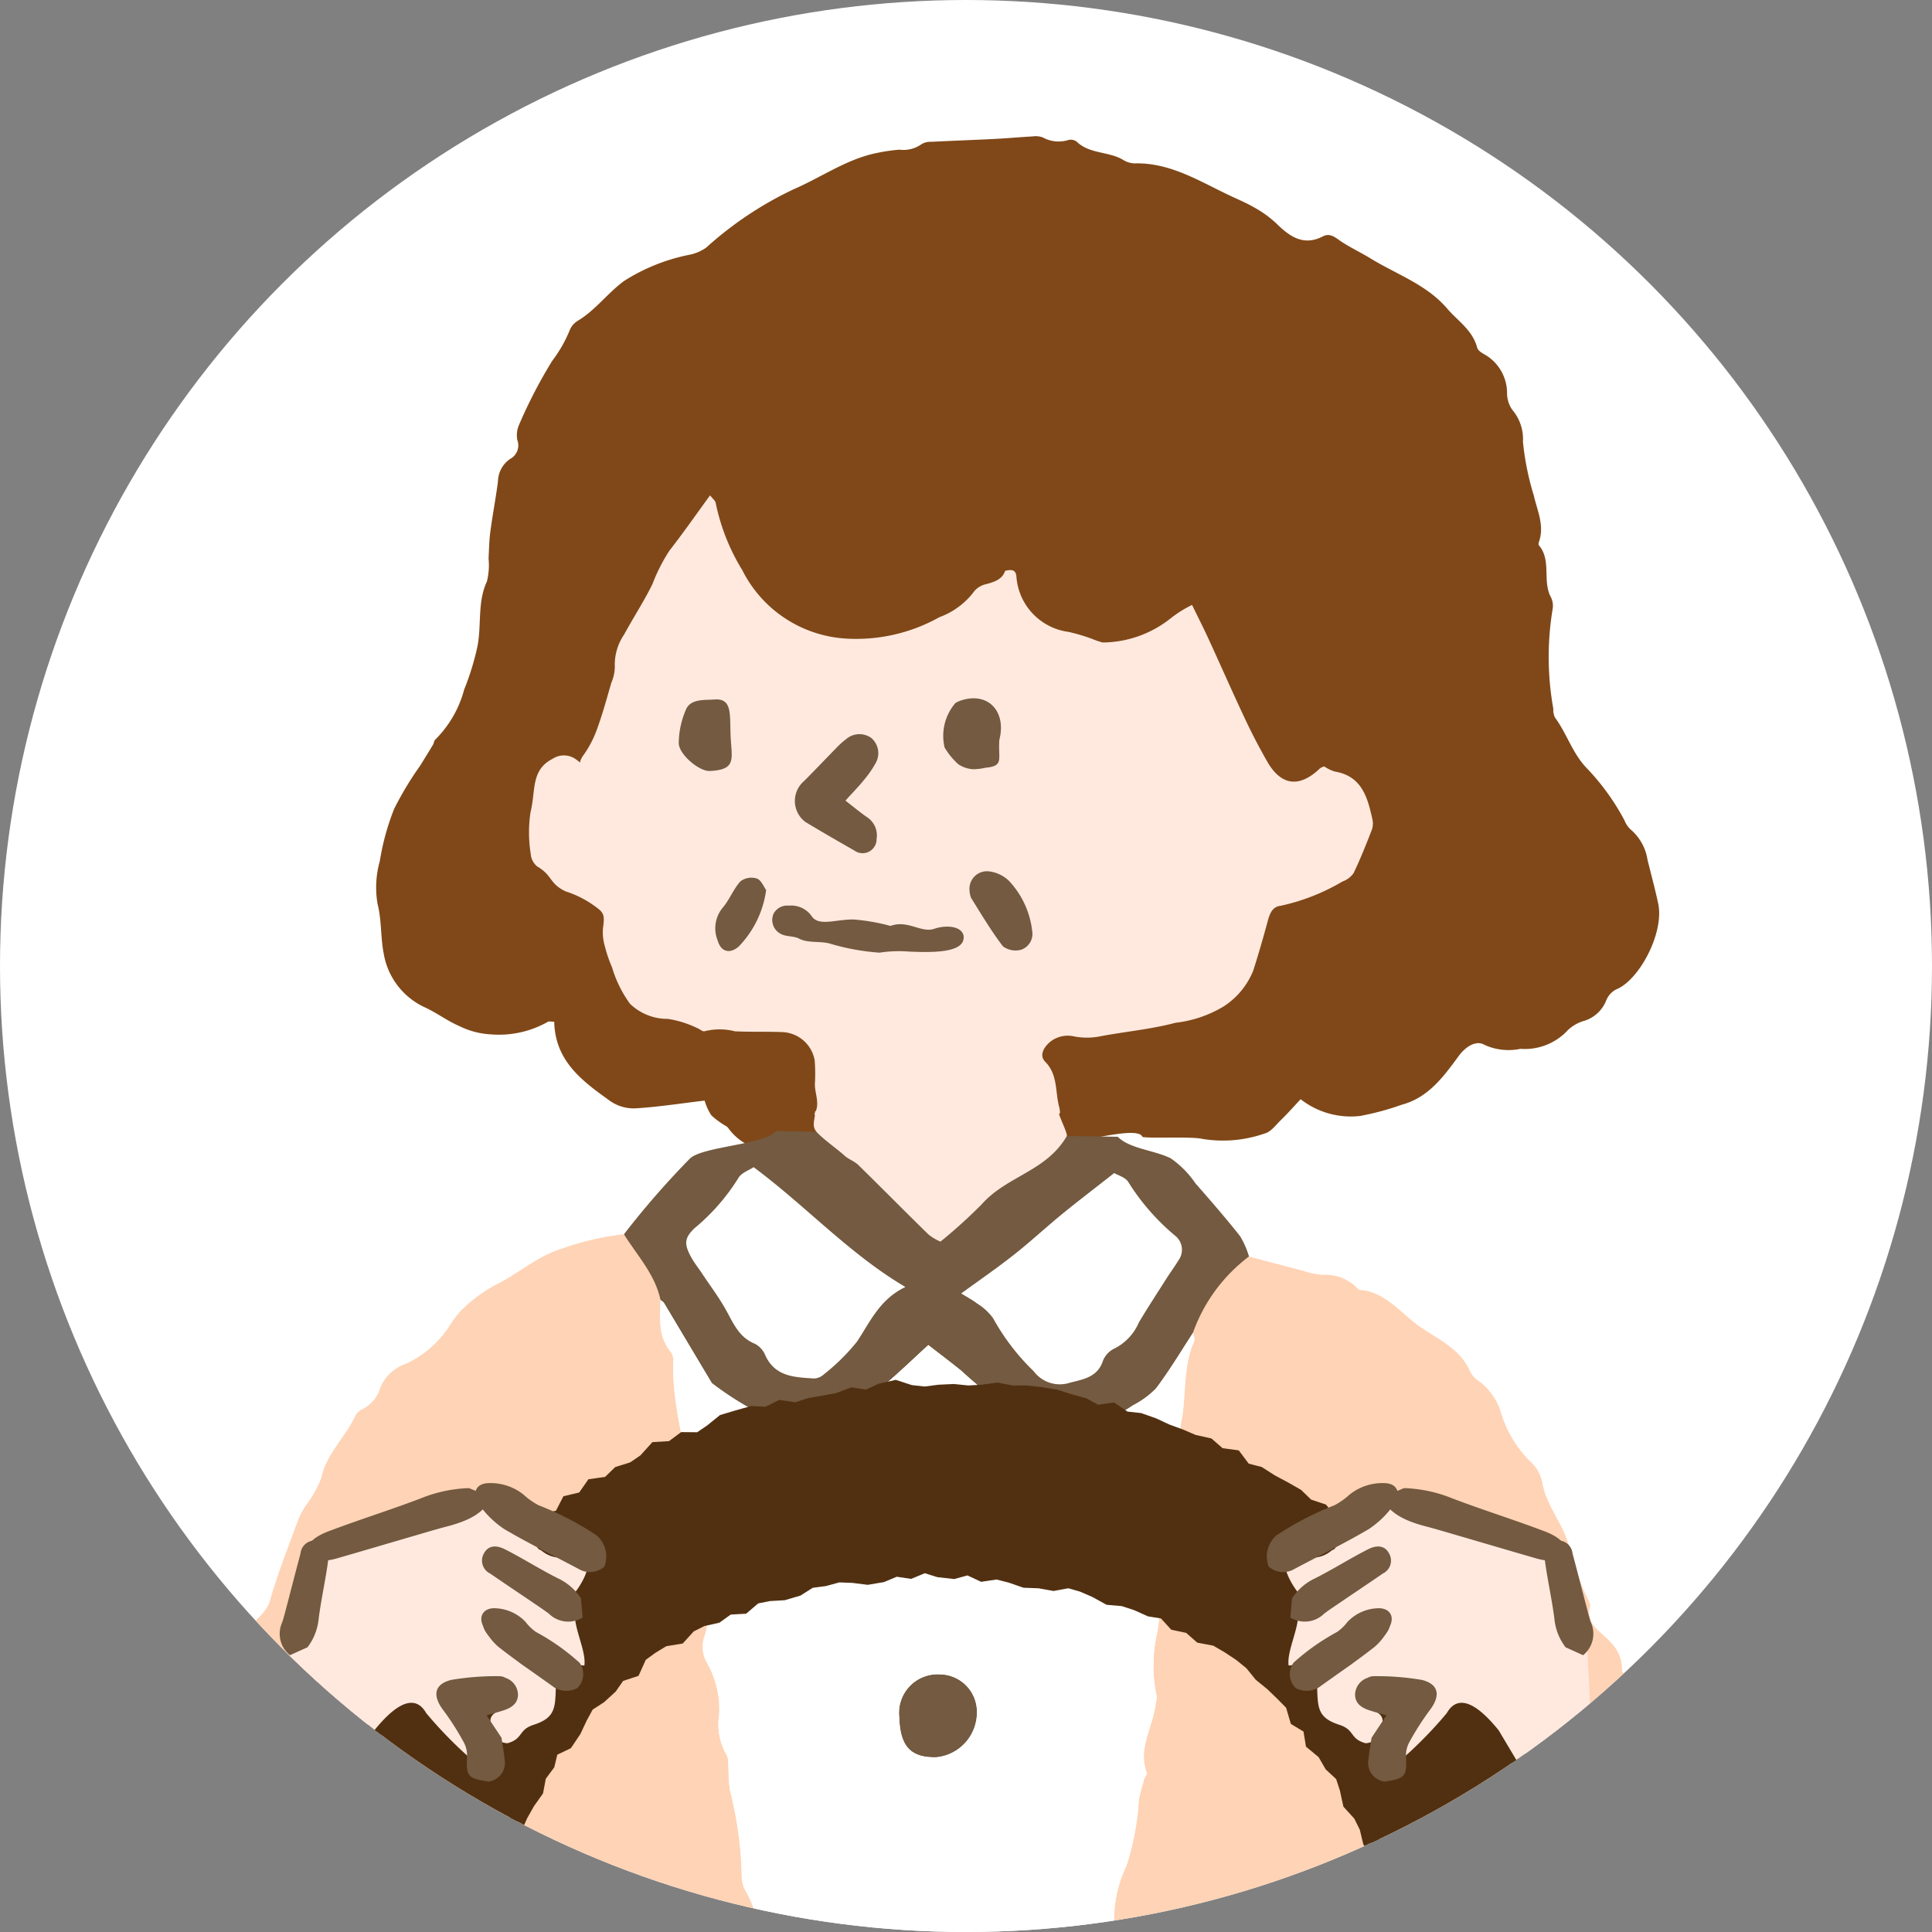 <svg xmlns="http://www.w3.org/2000/svg" xmlns:xlink="http://www.w3.org/1999/xlink" width="120" height="120" viewBox="0 0 120 120">
  <rect x="0" y="0" width="120" height="120" fill="#808080" stroke="none"/>
  <defs>
    <clipPath id="clip-path">
      <circle id="楕円形_64" data-name="楕円形 64" cx="60" cy="60" r="60" transform="translate(-0.001 -0.001)" fill="#fff" stroke="#707070" stroke-width="1" opacity="0.5"/>
    </clipPath>
    <clipPath id="clip-path-2">
      <rect id="長方形_677" data-name="長方形 677" width="96.874" height="117.484" fill="none"/>
    </clipPath>
  </defs>
  <g id="inCamera_img1" transform="translate(-512.999 -5448)">
    <circle id="楕円形_67" data-name="楕円形 67" cx="60" cy="60" r="60" transform="translate(512.999 5448)" fill="#fff"/>
    <g id="マスクグループ_40" data-name="マスクグループ 40" transform="translate(513 5448)" clip-path="url(#clip-path)">
      <g id="グループ_1251" data-name="グループ 1251" transform="translate(9.083 8.466)">
        <g id="グループ_1246" data-name="グループ 1246" transform="translate(0 0)" clip-path="url(#clip-path-2)">
          <path id="パス_7675" data-name="パス 7675" d="M43.891,62.705c-.794.768-2.316-1.033-3.292,0a1.776,1.776,0,0,1-1.452.615,10.9,10.9,0,0,1-1.745.016c-1.456-.215-2.97-.324-4-1.663a.778.778,0,0,0-.143-.167,5.1,5.1,0,0,1-.964-.7,3.351,3.351,0,0,1-.414-.912c-1.491.175-2.9.4-4.318.482a2.555,2.555,0,0,1-1.538-.448c-1.7-1.22-3.43-2.455-3.486-4.93-.2,0-.33-.044-.4.006a6.162,6.162,0,0,1-3.529.777,4.988,4.988,0,0,1-1.961-.514c-.728-.311-1.38-.805-2.1-1.144a4.493,4.493,0,0,1-2.6-3.356c-.2-1.012-.127-2.091-.382-3.082a6.035,6.035,0,0,1,.138-2.664,15.264,15.264,0,0,1,.894-3.252,20.356,20.356,0,0,1,1.6-2.659c.274-.442.548-.882.815-1.328.057-.1.057-.244.133-.306a6.881,6.881,0,0,0,1.8-3.119,16.156,16.156,0,0,0,.834-2.73c.244-1.32-.015-2.71.579-3.985a4.21,4.21,0,0,0,.1-1.422c.031-.558.037-1.119.112-1.671.138-1.04.338-2.072.473-3.114a1.725,1.725,0,0,1,.773-1.407.945.945,0,0,0,.431-1.155,1.611,1.611,0,0,1,.114-.974,30.292,30.292,0,0,1,2.052-3.954,8.344,8.344,0,0,0,1.079-1.883,1.2,1.2,0,0,1,.488-.592c1.11-.655,1.874-1.741,2.9-2.488A11.824,11.824,0,0,1,30.9,7.365a2.772,2.772,0,0,0,1.076-.449,22.226,22.226,0,0,1,5.441-3.63c1.73-.747,3.3-1.883,5.184-2.255a10.317,10.317,0,0,1,1.389-.2A1.915,1.915,0,0,0,45.335.5a1.061,1.061,0,0,1,.621-.158c1.334-.068,2.671-.114,4-.182.76-.039,1.518-.11,2.279-.152a1.339,1.339,0,0,1,.641.057,2.031,2.031,0,0,0,1.582.17.609.609,0,0,1,.52.088c.816.791,1.98.6,2.885,1.134a1.435,1.435,0,0,0,.712.225c2.209-.062,4.027,1.1,5.93,2,.529.25,1.073.475,1.575.773a6.7,6.7,0,0,1,1.318.964c.838.823,1.687,1.415,2.891.794.467-.241.805.112,1.181.355.575.373,1.2.667,1.785,1.025,1.613.988,3.468,1.613,4.74,3.1.656.769,1.584,1.34,1.87,2.435.046.177.289.329.473.429a2.764,2.764,0,0,1,1.383,2.4A1.8,1.8,0,0,0,82.055,17a2.8,2.8,0,0,1,.653,1.977,17.059,17.059,0,0,0,.679,3.349c.212.938.669,1.849.317,2.856-.024.067-.041.179-.006.22.8.936.2,2.223.748,3.228a1.2,1.2,0,0,1,.1.767,18.237,18.237,0,0,0,.047,6.153,1.182,1.182,0,0,0,.1.546c.745,1,1.094,2.252,2,3.172a14.493,14.493,0,0,1,2.315,3.209,1.623,1.623,0,0,0,.363.556,3.08,3.08,0,0,1,1.073,1.9c.224.908.47,1.811.665,2.725.388,1.824-1.187,4.759-2.6,5.325a1.316,1.316,0,0,0-.633.7,2.146,2.146,0,0,1-1.327,1.246,2.468,2.468,0,0,0-1.038.575,3.629,3.629,0,0,1-2.956,1.175,3.592,3.592,0,0,1-2.228-.244c-.546-.321-1.2.127-1.617.7-.942,1.287-1.894,2.582-3.528,3.015a16.724,16.724,0,0,1-2.6.7A5.061,5.061,0,0,1,68.9,59.809c-.433.46-.818.9-1.232,1.3-.314.306-.622.735-1,.828a7.864,7.864,0,0,1-3.844.341c-.667-.164-3.058-.027-3.741-.121-.325-.833-4.718.7-4.93.1" transform="translate(2.801 0)" fill="#804818"/>
          <path id="パス_7676" data-name="パス 7676" d="M52.09,56.275a4.74,4.74,0,0,1-1.5,1.145,24.474,24.474,0,0,0-2.7,2,15.168,15.168,0,0,1-2.979,2.18,1.2,1.2,0,0,1-1.506-.107c-.911-.767-1.816-1.543-2.766-2.259-1.162-.876-2.372-1.689-3.553-2.54a1.359,1.359,0,0,1-.251-.357c.4-.653-.035-1.324.035-1.99a10.566,10.566,0,0,0-.02-1.33,2.125,2.125,0,0,0-2.043-1.76c-.968-.037-1.939,0-2.906-.047a3.871,3.871,0,0,0-1.887-.006c-.112.049-.32-.152-.493-.21a6.357,6.357,0,0,0-1.788-.556,3.351,3.351,0,0,1-2.353-.937,7.424,7.424,0,0,1-1.119-2.27,8.6,8.6,0,0,1-.459-1.359,2.98,2.98,0,0,1-.1-1.075c.123-.9.049-.973-.66-1.467a6.31,6.31,0,0,0-1.654-.809c-1.043-.489-.784-.967-1.776-1.554a1.107,1.107,0,0,1-.4-.783A8.39,8.39,0,0,1,19.2,37.6c.337-1.342,0-2.622,1.38-3.32a1.264,1.264,0,0,1,1.46.052c.907.637-.207.6.457-.286a6.636,6.636,0,0,0,.86-1.68c.334-.916.586-1.862.861-2.8a2.635,2.635,0,0,0,.218-.982,3.328,3.328,0,0,1,.58-2.023c.569-1.053,1.232-2.057,1.756-3.129a10.945,10.945,0,0,1,1.06-2.083c.849-1.086,1.636-2.22,2.52-3.43.161.212.331.335.351.479a12.84,12.84,0,0,0,1.649,4.166A7.721,7.721,0,0,0,38.7,26.81a10.576,10.576,0,0,0,5.891-1.32,4.727,4.727,0,0,0,2.2-1.653,1.383,1.383,0,0,1,.759-.413c.482-.144.946-.276,1.13-.818.342-.07.673-.119.7.382A3.739,3.739,0,0,0,52.608,26.4a11.074,11.074,0,0,1,1.486.441,5.346,5.346,0,0,0,.637.218,6.856,6.856,0,0,0,4.2-1.477,7.329,7.329,0,0,1,1.358-.856c.377.775.714,1.439,1.025,2.114.765,1.665,1.5,3.343,2.282,5,.416.885.87,1.753,1.353,2.6.866,1.526,2.011,1.665,3.288.434a1.072,1.072,0,0,1,.259-.119,2.424,2.424,0,0,0,.655.319c1.678.281,2.036,1.594,2.336,2.951a1.2,1.2,0,0,1-.027.656c-.353.91-.714,1.821-1.137,2.7a1.412,1.412,0,0,1-.693.524,12.877,12.877,0,0,1-3.858,1.512c-.514.056-.67.523-.794.987q-.409,1.521-.885,3.024a4.762,4.762,0,0,1-1.824,2.225,7.387,7.387,0,0,1-3,1.024c-1.607.427-3.242.558-4.853.875a4.243,4.243,0,0,1-1.424-.02,1.757,1.757,0,0,0-1.578.383c-.377.348-.609.818-.245,1.186.806.818.607,1.888.874,2.836a2.323,2.323,0,0,1,.047.336" transform="translate(4.668 4.381)" fill="#ffe9df"/>
          <path id="パス_7677" data-name="パス 7677" d="M41.09,37.869A1.089,1.089,0,0,1,42.358,36.7a2.146,2.146,0,0,1,1.19.589A5.446,5.446,0,0,1,44.984,40.4a1.039,1.039,0,0,1-.7,1.164,1.315,1.315,0,0,1-1.12-.218c-.724-.948-1.338-1.982-1.972-3a1.29,1.29,0,0,1-.1-.477" transform="translate(10.044 8.964)" fill="#735a40"/>
          <path id="パス_7678" data-name="パス 7678" d="M31.558,37.771a6.253,6.253,0,0,1-1.714,3.518c-.559.47-1.1.311-1.293-.376a2,2,0,0,1,.295-2.028c.432-.5.673-1.17,1.118-1.658a1.129,1.129,0,0,1,1.014-.173c.278.1.436.523.58.717" transform="translate(6.945 9.046)" fill="#735a40"/>
          <path id="パス_7679" data-name="パス 7679" d="M38.581,39.66c1.094-.4,1.914.46,2.735.174a2.474,2.474,0,0,1,.623-.126c.82-.058,1.317.3,1.171.838-.22.806-2.1.759-3.36.706a7.928,7.928,0,0,0-1.844.067,14.3,14.3,0,0,1-3.086-.564c-.567-.167-1.37-.015-1.911-.309-.3-.163-.783-.117-1.094-.273a.971.971,0,0,1-.492-1.268.95.95,0,0,1,.947-.506,1.551,1.551,0,0,1,1.426.657c.439.642,1.445.2,2.591.2a12.523,12.523,0,0,1,2.294.4" transform="translate(7.638 9.387)" fill="#735a40"/>
          <path id="パス_7680" data-name="パス 7680" d="M35.515,33.967c.526.407.915.737,1.333,1.023a1.352,1.352,0,0,1,.6,1.365.869.869,0,0,1-1.385.709c-1.018-.58-2.033-1.166-3.038-1.772a1.627,1.627,0,0,1-.081-2.541c.657-.658,1.3-1.335,1.95-2a5.482,5.482,0,0,1,.666-.607,1.26,1.26,0,0,1,1.569-.06,1.241,1.241,0,0,1,.268,1.541,6.586,6.586,0,0,1-.767,1.1c-.3.373-.64.716-1.113,1.238" transform="translate(7.914 7.295)" fill="#735a40"/>
          <path id="パス_7681" data-name="パス 7681" d="M29.8,30.38c.06,1.4.4,2.093-1.292,2.17-.681.031-1.977-1.08-1.929-1.776a5.362,5.362,0,0,1,.479-2.111c.322-.6,1.131-.51,1.758-.554,1.1-.076.927.946.983,2.27" transform="translate(6.496 6.871)" fill="#735a40"/>
          <path id="パス_7682" data-name="パス 7682" d="M43.273,30.624c.448-1.786-.719-2.959-2.323-2.458a1.661,1.661,0,0,0-.411.18,3.135,3.135,0,0,0-.67,2.759,4.455,4.455,0,0,0,.851,1.04,1.862,1.862,0,0,0,.916.31,3.516,3.516,0,0,0,.775-.093c1.171-.11.77-.515.861-1.738" transform="translate(9.717 6.857)" fill="#735a40"/>
          <path id="パス_7683" data-name="パス 7683" d="M54.515,50.005c.738.747,2.236.82,3.29,1.338A6.019,6.019,0,0,1,59.341,52.9c.948,1.08,1.888,2.16,2.775,3.284a5.5,5.5,0,0,1,.553,1.263q-1.738,2.371-3.477,4.733c-.754,1.159-1.466,2.352-2.3,3.458a5.566,5.566,0,0,1-1.422,1.045c-.447.3-.921.579-1.4.834a5.552,5.552,0,0,1-1.238.553,6.648,6.648,0,0,1-1.51.141,2.319,2.319,0,0,1-.957-.123,20.877,20.877,0,0,1-2.994-1.43A27.969,27.969,0,0,1,44.8,64.545c-.65-.526-1.317-1.027-2.053-1.6-.879.8-2.011,1.9-3.213,2.887a9.013,9.013,0,0,1-1.836.993,18.829,18.829,0,0,1-1.869.886,2.943,2.943,0,0,1-1.08.123c-.457-.009-.913-.088-1.378-.123A19.684,19.684,0,0,1,29.3,65.309c-.992-1.659-1.984-3.326-2.975-4.986-.044-.07-.141-.113-.21-.175-.641-1.062-1.282-2.124-1.905-3.2a7.009,7.009,0,0,1-.368-.886,52.693,52.693,0,0,1,4.108-4.714c.808-.747,4.632-.851,5.342-1.695" transform="translate(5.828 12.136)" fill="#735a40"/>
          <path id="パス_7684" data-name="パス 7684" d="M48.533,48.59c-.173.078.594,1.468.494,1.639-1.272,2.189-3.7,2.455-5.273,4.221a31.051,31.051,0,0,1-2.57,2.326,3.167,3.167,0,0,1-.753-.455c-1.457-1.421-2.888-2.878-4.343-4.3-.25-.245-.6-.351-.857-.585-.521-.465-1.185-.912-1.682-1.412-.427-.429-.131-.833-.149-1.349" transform="translate(8.144 11.878)" fill="#ffe9df"/>
          <path id="パス_7685" data-name="パス 7685" d="M38.947,102.256c-.009.246-.009.492-.009.773a12.289,12.289,0,0,1-1.756.377c-1.624.123-3.248.184-4.863.246a2.39,2.39,0,0,1-.974-.054c-1.659-.684-3.3-.245-4.943.026a3.833,3.833,0,0,1-.842.054c-2.423-.1-4.846-.229-7.269-.3a14.613,14.613,0,0,0-2.906.132,14.839,14.839,0,0,1-3.995-.264,16.029,16.029,0,0,0-2.343.062c-1.5.1-5.79-.887-6.4-2.247-.168-.361-2.761-.87-2.638-1.221a8.555,8.555,0,0,0,.254-3.4A22.776,22.776,0,0,1,.592,93.4c.045-.509.017-1.009.017-1.518,0-.422-.141-.913.027-1.247a17.432,17.432,0,0,0,1.877-4.117c.148-.9,1.314-1.827,1.393-2.739a1.911,1.911,0,0,1,.316-.913,2.475,2.475,0,0,0,.325-1.414c.08-1.29,2.761-2.6,3.121-3.837.492-1.737,1.167-3.432,1.791-5.135a5.093,5.093,0,0,1,.465-.852,6.636,6.636,0,0,0,.948-1.694c.316-1.483,1.449-2.476,2.072-3.767a1.021,1.021,0,0,1,.474-.5,2.132,2.132,0,0,0,1.124-1.351,2.643,2.643,0,0,1,1.58-1.466,6.5,6.5,0,0,0,2.748-2.406,5.619,5.619,0,0,1,.754-.974,9.486,9.486,0,0,1,1.994-1.483c1.466-.7,2.659-1.844,4.275-2.318a17,17,0,0,1,3.776-.869c.825,1.325,1.94,2.493,2.274,4.09-.019,1.115-.167,2.256.632,3.213a.863.863,0,0,1,.167.528c-.132,3.335,1.193,6.47,1.237,9.8a45.11,45.11,0,0,0,.861,5.777,3.629,3.629,0,0,1-.141,1.5,1.991,1.991,0,0,0,.141,1.73,5.841,5.841,0,0,1,.745,3.239,3.739,3.739,0,0,0,.439,2.423c.184.273.114.729.149,1.1a7.905,7.905,0,0,0,.078,1.115,23.5,23.5,0,0,1,.738,5.311,1.84,1.84,0,0,0,.219.93,6.739,6.739,0,0,1,.913,3.618c0,.518-.071,1.027.57,1.3.158.061.22.483.238.747.017.334.017.676.017,1.044" transform="translate(0 13.395)" fill="#ffd3b5"/>
          <path id="パス_7686" data-name="パス 7686" d="M85.228,100.482c-.106,1.018-4.006,2.018-4.155,3.142-1.088-.087-2.211.606-3.283-.21-2.213.054-4.407-.913-6.637-.07a3.8,3.8,0,0,1-1.379.026c-.974-.017-1.94-.061-2.914-.071-.368,0-.8.194-1.105.062-1.449-.589-2.854-.175-4.3-.009a25.419,25.419,0,0,1-3.046-.158c-3.09-.017-6.171,0-9.261-.009-.457,0-.922-.054-1.44-.1a4.017,4.017,0,0,1-.106-1.106,5.2,5.2,0,0,1,.483-2.036,3.369,3.369,0,0,0,.474-1.695,7.8,7.8,0,0,1,.684-4.486,16.18,16.18,0,0,0,.773-4.09c.078-.448.219-.886.342-1.325.035-.132.184-.281.149-.377-.58-1.554.431-2.888.562-4.346a1.171,1.171,0,0,0,.052-.413,9.019,9.019,0,0,1,.052-3.995c.368-2.668.571-5.364.87-8.042a5.961,5.961,0,0,1,.4-1.492,3.388,3.388,0,0,0,.2-2.44,3.371,3.371,0,0,1,.071-1.378c.228-1.554.078-3.178.728-4.67.071-.149-.035-.37-.061-.554a10.213,10.213,0,0,1,3.476-4.731c1.124.3,2.247.6,3.362.886a4.636,4.636,0,0,0,1.23.255,2.79,2.79,0,0,1,2.15.834c.035.035.071.088.106.1,1.449.087,2.361,1.176,3.371,1.984,1.193.966,2.8,1.483,3.493,3.038a1.512,1.512,0,0,0,.545.623,3.779,3.779,0,0,1,1.412,2.036,7.246,7.246,0,0,0,1.783,2.959,2.347,2.347,0,0,1,.763,1.308c.264,1.572,1.466,2.739,1.747,4.319a17.446,17.446,0,0,0,1.106,2.975c.052.132.158.281.123.395-.483,1.741,2.025,1.753,1.981,4.038-.009.281,2.77,1.807,2.9,2.1a4.209,4.209,0,0,1,.342.895c.334,1.686.667,2.127.966,3.822a24.031,24.031,0,0,1,.57,6.355,28.738,28.738,0,0,0,.325,4.547,5.883,5.883,0,0,1,.088,1.106" transform="translate(11.634 13.668)" fill="#ffd3b5"/>
          <path id="パス_7687" data-name="パス 7687" d="M42.411,79.091a2.8,2.8,0,0,1-2.529,2.827c-1.588.035-2.247-.677-2.3-2.476a2.4,2.4,0,0,1,2.537-2.677,2.329,2.329,0,0,1,2.291,2.326" transform="translate(9.186 18.765)" fill="#735a40"/>
          <path id="パス_7688" data-name="パス 7688" d="M42.376,67.631C42.315,69.185,41.744,70,40.8,70.16A2.873,2.873,0,0,1,37.732,68.7a1.151,1.151,0,0,1-.113-.536A3.47,3.47,0,0,1,39.1,65.734a2.152,2.152,0,0,1,2.265.062,2.051,2.051,0,0,1,1.009,1.834" transform="translate(9.195 15.995)" fill="#735a40"/>
          <path id="パス_7689" data-name="パス 7689" d="M31.135,51.449c3.293,2.453,5.948,5.391,9.429,7.446-1.594.762-2.178,2.145-2.993,3.374a12.514,12.514,0,0,1-2.061,2.043.956.956,0,0,1-.622.265c-1.2-.078-2.425-.1-3.033-1.456a1.4,1.4,0,0,0-.64-.7c-.967-.388-1.319-1.236-1.771-2.056s-1.014-1.559-1.529-2.335c-.231-.348-.5-.679-.691-1.047-.424-.794-.361-1.152.235-1.734a12.812,12.812,0,0,0,2.713-3.095c.183-.348.7-.521.962-.7" transform="translate(6.588 12.577)" fill="#fff"/>
          <path id="パス_7690" data-name="パス 7690" d="M40.677,59.223c1.183-.864,2.256-1.6,3.277-2.406s1.96-1.681,2.959-2.5c1.028-.84,2.086-1.645,3.265-2.572.223.137.717.266.887.575a13.98,13.98,0,0,0,2.89,3.31,1.11,1.11,0,0,1,.235,1.508c-.244.4-.519.772-.769,1.165-.574.9-1.159,1.8-1.706,2.712a3.249,3.249,0,0,1-1.476,1.607,1.445,1.445,0,0,0-.757.775c-.356,1.114-1.373,1.17-2.213,1.416a2.027,2.027,0,0,1-2.093-.76,13.871,13.871,0,0,1-2.519-3.29,3.46,3.46,0,0,0-1.01-.925c-.24-.192-.519-.333-.971-.616" transform="translate(9.943 12.649)" fill="#fff"/>
          <path id="パス_7691" data-name="パス 7691" d="M58.811,60.666c.071-.149-.035-.368-.061-.553-.755,1.159-1.466,2.352-2.3,3.458a5.545,5.545,0,0,1-1.422,1.045c-.448.3-.922.579-1.4.834A5.526,5.526,0,0,1,52.393,66a6.648,6.648,0,0,1-1.51.141,2.322,2.322,0,0,1-.957-.123,20.675,20.675,0,0,1-2.993-1.431,27.429,27.429,0,0,1-2.572-2.107c-.65-.526-1.317-1.027-2.055-1.6-.877.8-2.01,1.9-3.213,2.888a8.906,8.906,0,0,1-1.834.992,19.278,19.278,0,0,1-1.87.887,2.94,2.94,0,0,1-1.08.123c-.455-.009-.912-.088-1.378-.123a19.634,19.634,0,0,1-4.072-2.406c-.993-1.659-1.986-3.328-2.977-4.986-.044-.07-.142-.114-.212-.175-.017,1.115-.167,2.256.632,3.213a.854.854,0,0,1,.167.526c-.132,3.336,1.193,6.47,1.238,9.8a45.106,45.106,0,0,0,.86,5.777,3.608,3.608,0,0,1-.141,1.5,2,2,0,0,0,.141,1.73,5.842,5.842,0,0,1,.747,3.239,3.723,3.723,0,0,0,.439,2.423c.183.271.113.728.148,1.1a7.535,7.535,0,0,0,.081,1.114,23.651,23.651,0,0,1,.735,5.311,1.87,1.87,0,0,0,.219.931,6.728,6.728,0,0,1,.913,3.618c0,.518-.07,1.027.571,1.3.158.061.219.483.236.745.017.334.017.676.017,1.045H52.964a5.2,5.2,0,0,1,.483-2.037,3.387,3.387,0,0,0,.474-1.694,7.8,7.8,0,0,1,.684-4.486,16.2,16.2,0,0,0,.773-4.092c.078-.447.219-.886.342-1.325.035-.132.184-.281.149-.377-.58-1.554.431-2.888.561-4.346a1.145,1.145,0,0,0,.054-.413,9.032,9.032,0,0,1,.052-3.993c.368-2.669.571-5.365.869-8.042a6.017,6.017,0,0,1,.4-1.492,3.382,3.382,0,0,0,.2-2.44,3.355,3.355,0,0,1,.071-1.379c.229-1.554.078-3.178.728-4.67M42.026,67.532a2.149,2.149,0,0,1,2.265.061A2.051,2.051,0,0,1,45.3,69.427c-.061,1.554-.631,2.371-1.57,2.529A2.872,2.872,0,0,1,40.657,70.5a1.148,1.148,0,0,1-.114-.535,3.469,3.469,0,0,1,1.483-2.432M42.8,86.484c-1.59.035-2.249-.676-2.3-2.475a2.4,2.4,0,0,1,2.536-2.678,2.33,2.33,0,0,1,2.292,2.326A2.8,2.8,0,0,1,42.8,86.484" transform="translate(6.27 14.199)" fill="#fff"/>
          <path id="パス_7692" data-name="パス 7692" d="M18.753,99.121l.128-.647.127-.89.24-.871.342-.847-.2-.951.446-.819.183-.874.187-.875.049-.923.219-.877.521-.763.367-.816.438-.782.521-.733.173-.915.534-.722.22-.918.935-.446.492-.733.388-.826.437-.8.775-.5.655-.6.521-.75.91-.3.413-.915L29.5,78.5l.769-.467.947-.157.63-.693.8-.4.892-.2.74-.53L35.211,76l.723-.616.88-.175.908-.053.851-.251.8-.506.891-.116.87-.24.906.034.91.114.88-.148.866-.363.9.132.886-.368.912.286.9.1.907-.248.879.411.908-.136.879.224.862.3.895.032.876.158.946-.174.865.248.831.36.8.442.908.08.847.279.814.366.912.144.65.712.9.194.684.6L64.6,78l.782.455.755.5.7.567.575.712.7.57.647.625.632.641.275.938.816.492.162.983.711.59.446.772.688.637.282.862.194.894.632.693.4.805.21.879.459.793.226.874.265.855-.173.963.325.841.07.9.419.831-.309.951.207.87.3.77.891.029.932-.122.928.4.93.1.932-.534.931.453h.93l.928-.292.933-.051.935-.177.938.273.887-.117.093-.762-.25-.881.029-.915-.039-.911-.222-.881L86.482,94l-.34-.85.05-.947-.4-.83-.2-.887-.448-.805L85,88.77l-.161-.91-.692-.7L84.1,86.2l-.687-.681-.514-.75.041-1.037-.871-.554-.118-.972-.83-.553-.526-.727-.188-.956-.648-.646-.458-.782-.422-.816-.531-.735-.752-.549-.548-.721-.706-.576-.548-.724-.816-.453-.621-.651-.526-.76-.762-.5-.81-.428-.531-.778-.6-.711-.895-.3-.657-.636-.786-.449-.8-.426-.759-.487-.9-.23-.6-.8-.946-.128-.707-.617-.9-.2-.828-.356-.847-.309-.819-.382-.851-.3-.912-.1-.785-.526-.968.132-.818-.446-.871-.243-.869-.275-.895-.146-.9-.1-.91,0-.891-.175-.916.123-.9.051-.9-.091-.9.042-.9.117-.9-.1-.922-.3-.891.205-.864.4L42,62.946l-.864.324-.885.164-.885.154-.857.282-.961-.141-.825.412-.954-.045-.874.246-.871.26-.743.6-.762.519-.982-.009-.743.55-.973.058-.652.719-.748.51-.88.273-.666.645-.977.137-.559.8-.941.224-.463.9-.966.215-.689.587-.444.876-.953.275-.658.621-.553.73-.529.744-.743.533-.383.869-.6.663-.808.494-.745.561-.591.689-.138,1.018-.785.55-.151.981-.472.76-.569.7-.356.829-.637.676-.467.774-.3.856-.246.874-.378.813-.45.786-.638.726.139,1-.637.74-.251.871-.049.923-.147.891-.448.823-.044.913-.151.89-.1.9-.3.87-.1.9L7.575,99.6l1-.2.932.208.928-.223.93-.127.932-.143.931.453.93-.146.928-.209.933.11.935.261.9-.485Z" transform="translate(1.852 15.274)" fill="#513011"/>
          <path id="パス_7693" data-name="パス 7693" d="M18.753,99.121l.128-.647.127-.89.24-.871.342-.847-.2-.951.446-.819.183-.874.187-.875.049-.923.219-.877.521-.763.367-.816.438-.782.521-.733.173-.915.534-.722.22-.918.935-.446.492-.733.388-.826.437-.8.775-.5.655-.6.521-.75.91-.3.413-.915L29.5,78.5l.769-.467.947-.157.63-.693.8-.4.892-.2.74-.53L35.211,76l.723-.616.88-.175.908-.053.851-.251.8-.506.891-.116.87-.24.906.034.91.114.88-.148.866-.363.9.132.886-.368.912.286.9.1.907-.248.879.411.908-.136.879.224.862.3.895.032.876.158.946-.174.865.248.831.36.8.442.908.08.847.279.814.366.912.144.65.712.9.194.684.6L64.6,78l.782.455.755.5.7.567.575.712.7.57.647.625.632.641.275.938.816.492.162.983.711.59.446.772.688.637.282.862.194.894.632.693.4.805.21.879.459.793.226.874.265.855-.173.963.325.841.07.9.419.831-.309.951.207.87.3.77.891.029.932-.122.928.4.93.1.932-.534.931.453h.93l.928-.292.933-.051.935-.177.938.273.887-.117.093-.762-.25-.881.029-.915-.039-.911-.222-.881L86.482,94l-.34-.85.05-.947-.4-.83-.2-.887-.448-.805L85,88.77l-.161-.91-.692-.7L84.1,86.2l-.687-.681-.514-.75.041-1.037-.871-.554-.118-.972-.83-.553-.526-.727-.188-.956-.648-.646-.458-.782-.422-.816-.531-.735-.752-.549-.548-.721-.706-.576-.548-.724-.816-.453-.621-.651-.526-.76-.762-.5-.81-.428-.531-.778-.6-.711-.895-.3-.657-.636-.786-.449-.8-.426-.759-.487-.9-.23-.6-.8-.946-.128-.707-.617-.9-.2-.828-.356-.847-.309-.819-.382-.851-.3-.912-.1-.785-.526-.968.132-.818-.446-.871-.243-.869-.275-.895-.146-.9-.1-.91,0-.891-.175-.916.123-.9.051-.9-.091-.9.042-.9.117-.9-.1-.922-.3-.891.205-.864.4L42,62.946l-.864.324-.885.164-.885.154-.857.282-.961-.141-.825.412-.954-.045-.874.246-.871.26-.743.6-.762.519-.982-.009-.743.55-.973.058-.652.719-.748.51-.88.273-.666.645-.977.137-.559.8-.941.224-.463.9-.966.215-.689.587-.444.876-.953.275-.658.621-.553.73-.529.744-.743.533-.383.869-.6.663-.808.494-.745.561-.591.689-.138,1.018-.785.55-.151.981-.472.76-.569.7-.356.829-.637.676-.467.774-.3.856-.246.874-.378.813-.45.786-.638.726.139,1-.637.74-.251.871-.049.923-.147.891-.448.823-.044.913-.151.89-.1.9-.3.87-.1.9L7.575,99.6l1-.2.932.208.928-.223.93-.127.932-.143.931.453.93-.146.928-.209.933.11.935.261.9-.485Z" transform="translate(1.852 15.274)" fill="none" stroke="#513011" stroke-miterlimit="10" stroke-width="1"/>
          <path id="パス_7694" data-name="パス 7694" d="M76.4,88.338c-.136-1.213-.319-2.423-.4-3.64-.159-2.433-.26-4.87-.386-7.3-1.22-.132-1.529-.459-1.51-1.628a3.4,3.4,0,0,1,.119-.62,3,3,0,0,0,.143-.729c-.045-.841-.131-1.68-.215-2.681a18.593,18.593,0,0,0-2.923-1.181c-1.7-.4-3.121-1.634-4.95-1.6-.037,0-.073-.04-.113-.055-.577-.229-1.177-.413-1.727-.7a1.083,1.083,0,0,0-1.45.38c-.879,1-2.294,1.346-3.054,2.494-.042.063-.148.081-.214.134-1.006.813-1.719.142-2.85.677-.223.638.936,2.315,1.091,2.167a23.19,23.19,0,0,1,3.506-2.583c.457-.306,1.18-.684,1.62-.06.483.684-.238,1.137-.689,1.414-1.809,1.106-2.452,2.138-4.764,2.221.119.906-.7,2.387-.576,3.293.472.02.762-.321,1.113-.549a40.44,40.44,0,0,0,3.416-2.413c.434-.351,1.15-.686,1.607-.107.4.51-.022,1.115-.441,1.444-1.717,1.351-1.712,1.909-3.95,2.41.1,1.678-.123,2.409,1.4,2.9.991.319.631.871,1.636,1.147.779-.047.923-.7,1.038-1.242.123-.587-.46-.733-.861-.952s-.938-.37-.76-1a1.122,1.122,0,0,1,1.075-.769,11.2,11.2,0,0,1,1.66.016c.688.026,1.431.021,1.781.748.338.7-.235,1.2-.571,1.72-.479.745-1.274,1.374-1.248,2.321a2.655,2.655,0,0,1-.029.291,25.982,25.982,0,0,0,2.956-3c.449-.793,1.353-1.247,3.224,1.064l1.817,3.046s0,.01.836,3.869c.515.021,1.032.042,1.548.054.419.01.839,0,1.258,0a1.237,1.237,0,0,0,.835-.993" transform="translate(13.896 16.636)" fill="#ffe9df"/>
          <path id="パス_7695" data-name="パス 7695" d="M61.354,80.687l.93-1.4c-.424-.124-.779-.214-1.122-.332-.459-.159-.833-.432-.828-.969a1.128,1.128,0,0,1,.783-1.029.766.766,0,0,1,.326-.1,16.638,16.638,0,0,1,3.033.229c1.083.268,1.176,1,.489,1.894a16.843,16.843,0,0,0-1.273,2,1.68,1.68,0,0,0-.193.86c.055,1.241-.039,1.369-1.33,1.562a1.171,1.171,0,0,1-1-1.4c.042-.444.124-.885.189-1.327" transform="translate(14.748 18.789)" fill="#735a40"/>
          <path id="パス_7696" data-name="パス 7696" d="M57.329,76.829a13.772,13.772,0,0,1,2.684-1.89,2.929,2.929,0,0,0,.65-.63,2.724,2.724,0,0,1,1.839-.84c.724-.051,1.106.453.794,1.1a3.663,3.663,0,0,1-.932,1.279c-1.13.894-2.331,1.7-3.5,2.545a1.447,1.447,0,0,1-1.421.032,1.2,1.2,0,0,1-.117-1.6" transform="translate(13.953 17.958)" fill="#735a40"/>
          <path id="パス_7697" data-name="パス 7697" d="M56.558,70.45a18.805,18.805,0,0,1,3.57-1.85,4.332,4.332,0,0,0,.933-.657,3.276,3.276,0,0,1,2.265-.716c.783.059.984.735.4,1.467a5.849,5.849,0,0,1-1.486,1.4c-1.542.9-3.124,1.675-4.685,2.51a1.349,1.349,0,0,1-1.508-.2,1.738,1.738,0,0,1,.509-1.959" transform="translate(13.669 16.431)" fill="#735a40"/>
          <path id="パス_7698" data-name="パス 7698" d="M57.2,73.616a3.451,3.451,0,0,1,1.437-1.254c1.115-.559,2.172-1.236,3.284-1.8.623-.316,1.068-.193,1.3.23a.891.891,0,0,1-.376,1.274c-.87.6-1.745,1.183-2.617,1.776-.343.234-.691.463-1.023.711a1.713,1.713,0,0,1-2.1.246c.032-.394.066-.788.1-1.182" transform="translate(13.959 17.205)" fill="#735a40"/>
          <path id="パス_7699" data-name="パス 7699" d="M71.105,76.726a3.453,3.453,0,0,1-.7-1.773c-.156-1.238-.441-2.459-.6-3.7-.091-.694.174-1.071.651-1.15a.89.89,0,0,1,1.074.782c.273,1.018.534,2.04.8,3.059.106.4.205.805.329,1.2a1.714,1.714,0,0,1-.47,2.065l-1.081-.488" transform="translate(17.058 17.133)" fill="#735a40"/>
          <path id="パス_7700" data-name="パス 7700" d="M71.744,70.142c-1.885-.716-3.824-1.317-5.707-2.037a8.724,8.724,0,0,0-2.99-.635q-.683.284-1.368.562c.38.974,1.414,1.472,2.693,1.808.648.169,1.293.363,1.938.551,1.636.478,3.272.961,4.909,1.435.876.254,1.556.215,1.785-.356.18-.449-.2-.928-1.259-1.329" transform="translate(15.077 16.493)" fill="#735a40"/>
          <path id="パス_7701" data-name="パス 7701" d="M6.325,88.338c.136-1.213.319-2.423.4-3.64.159-2.433.26-4.87.386-7.3,1.22-.132,1.529-.459,1.51-1.628a3.4,3.4,0,0,0-.119-.62,3,3,0,0,1-.143-.729c.045-.841.131-1.68.215-2.681a18.593,18.593,0,0,1,2.923-1.181c1.7-.4,3.121-1.634,4.95-1.6.037,0,.073-.04.113-.055.577-.229,1.178-.413,1.727-.7a1.083,1.083,0,0,1,1.45.38c.879,1,2.294,1.346,3.054,2.494.042.063.148.081.214.134,1.006.813,1.719.142,2.85.677.223.638-.936,2.315-1.091,2.167a23.19,23.19,0,0,0-3.506-2.583c-.457-.306-1.18-.684-1.62-.06-.483.684.238,1.137.689,1.414,1.809,1.106,2.452,2.138,4.764,2.221-.119.906.7,2.387.576,3.293-.472.02-.762-.321-1.113-.549a40.44,40.44,0,0,1-3.416-2.413c-.434-.351-1.15-.686-1.607-.107-.4.51.022,1.115.441,1.444,1.717,1.351,1.712,1.909,3.95,2.41-.1,1.678.123,2.409-1.4,2.9-.991.319-.631.871-1.636,1.147-.779-.047-.923-.7-1.038-1.242-.123-.587.46-.733.861-.952s.938-.37.76-1a1.122,1.122,0,0,0-1.075-.769,11.2,11.2,0,0,0-1.66.016c-.688.026-1.431.021-1.781.748-.338.7.235,1.2.571,1.72.479.745,1.274,1.374,1.248,2.321a2.654,2.654,0,0,0,.029.291,25.983,25.983,0,0,1-2.956-3c-.449-.793-1.353-1.247-3.224,1.064L10.8,85.411s0,.01-.836,3.869c-.515.021-1.032.042-1.548.054-.419.01-.839,0-1.258,0a1.237,1.237,0,0,1-.835-.993" transform="translate(1.546 16.636)" fill="#ffe9df"/>
          <path id="パス_7702" data-name="パス 7702" d="M18.529,80.687l-.93-1.4c.424-.124.779-.214,1.122-.332.459-.159.833-.432.828-.969a1.128,1.128,0,0,0-.783-1.029.766.766,0,0,0-.326-.1,16.638,16.638,0,0,0-3.033.229c-1.083.268-1.176,1-.489,1.894a16.842,16.842,0,0,1,1.273,2,1.68,1.68,0,0,1,.193.86c-.055,1.241.039,1.369,1.33,1.562a1.171,1.171,0,0,0,1-1.4c-.042-.444-.124-.885-.189-1.327" transform="translate(3.54 18.789)" fill="#735a40"/>
          <path id="パス_7703" data-name="パス 7703" d="M22.8,76.829a13.772,13.772,0,0,0-2.684-1.89,2.929,2.929,0,0,1-.65-.63,2.724,2.724,0,0,0-1.839-.84c-.724-.051-1.106.453-.794,1.1a3.663,3.663,0,0,0,.932,1.279c1.13.894,2.331,1.7,3.5,2.545a1.447,1.447,0,0,0,1.421.032,1.2,1.2,0,0,0,.117-1.6" transform="translate(4.088 17.958)" fill="#735a40"/>
          <path id="パス_7704" data-name="パス 7704" d="M23.93,70.45a18.805,18.805,0,0,0-3.57-1.85,4.332,4.332,0,0,1-.933-.657,3.276,3.276,0,0,0-2.265-.716c-.783.059-.984.735-.4,1.467a5.849,5.849,0,0,0,1.486,1.4c1.542.9,3.124,1.675,4.685,2.51a1.349,1.349,0,0,0,1.508-.2,1.738,1.738,0,0,0-.509-1.959" transform="translate(4.015 16.431)" fill="#735a40"/>
          <path id="パス_7705" data-name="パス 7705" d="M22.913,73.616a3.451,3.451,0,0,0-1.437-1.254c-1.115-.559-2.172-1.236-3.284-1.8-.623-.316-1.068-.193-1.3.23a.891.891,0,0,0,.376,1.274c.87.6,1.745,1.183,2.617,1.776.343.234.691.463,1.023.711a1.713,1.713,0,0,0,2.1.246c-.032-.394-.066-.788-.1-1.182" transform="translate(4.095 17.205)" fill="#735a40"/>
          <path id="パス_7706" data-name="パス 7706" d="M8.375,76.726a3.453,3.453,0,0,0,.7-1.773c.156-1.238.441-2.459.6-3.7.091-.694-.174-1.071-.651-1.15a.89.89,0,0,0-1.074.782c-.273,1.018-.534,2.04-.8,3.059-.106.4-.205.805-.329,1.2a1.714,1.714,0,0,0,.47,2.065l1.081-.488" transform="translate(1.633 17.133)" fill="#735a40"/>
          <path id="パス_7707" data-name="パス 7707" d="M9.377,70.142c1.885-.716,3.824-1.317,5.707-2.037a8.724,8.724,0,0,1,2.99-.635q.683.284,1.368.562c-.38.974-1.414,1.472-2.693,1.808-.648.169-1.293.363-1.938.551-1.636.478-3.272.961-4.909,1.435-.876.254-1.556.215-1.785-.356-.18-.449.2-.928,1.259-1.329" transform="translate(1.974 16.493)" fill="#735a40"/>
        </g>
      </g>
    </g>
  </g>
</svg>
